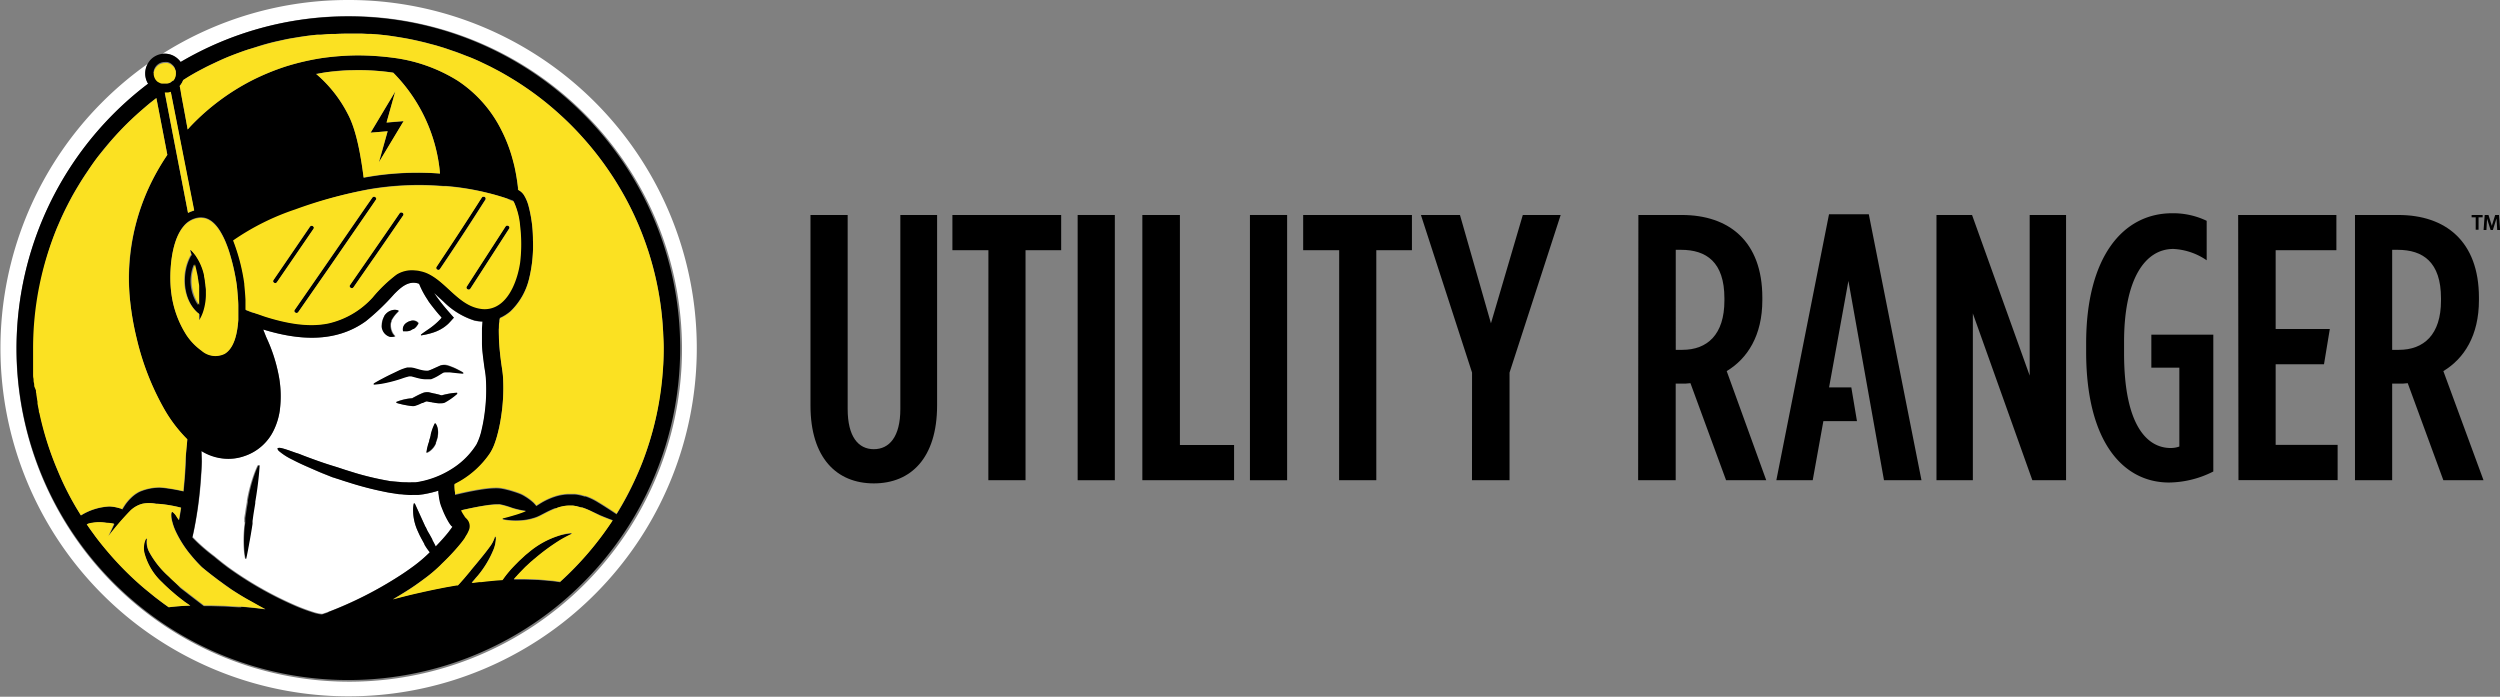 <?xml version="1.0" standalone="no"?>
<!DOCTYPE svg PUBLIC "-//W3C//DTD SVG 1.1//EN" "http://www.w3.org/Graphics/SVG/1.1/DTD/svg11.dtd">
<svg xmlns="http://www.w3.org/2000/svg" id="artwork" width="403.4" height="112.42" viewBox="0 0 403.4 112.42"><rect x="0" y="0" width="403.4" height="112.42" fill="#808080" stroke="none"/><path d="M130.78,65.44V34.69h6V66c0,4.47,1.72,6.48,4.22,6.48s4.28-2,4.28-6.48V34.69h5.93V65.44C151.2,73.88,147,78,141,78S130.78,73.88,130.78,65.44Z"/><path d="M159.49,40.37h-5.81V34.69h17.55v5.68h-5.75V77.49h-6Z"/><path d="M173.89,34.69h6v42.8h-6Z"/><path d="M184.33,34.69h6.06V71.8h8.74v5.69h-14.8Z"/><path d="M201.69,34.69h6v42.8h-6Z"/><path d="M216.09,40.37h-5.81V34.69h17.55v5.68h-5.75V77.49h-6Z"/><path d="M237.53,60.12l-8.25-25.43h6.3l5,17.48,5.14-17.48h6.11l-8.25,25.43V77.49h-6.06Z"/><path d="M264.37,34.69h7c7.59,0,13,4.22,13,13.33v.42c0,5.69-2.39,9.42-5.75,11.44L285,77.49h-6.48l-5.75-15.66c-.24,0-.55.07-.79.07h-1.59V77.49h-6.06Zm7.1,21.76c4,0,6.78-2.44,6.78-7.94v-.37c0-5.87-2.93-7.83-7-7.83h-.85V56.45Z"/><path d="M312.47,34.69h5.74l9.3,25.92V34.69h5.87v42.8h-5.44l-9.6-26.91V77.49h-5.87Z"/><path d="M336.62,56.76V55.41c0-13.94,5.93-21,13.88-21a12.53,12.53,0,0,1,5.57,1.22V42a10.36,10.36,0,0,0-5.38-1.83c-4.59,0-7.95,4.89-7.95,15V57c0,11.56,3.67,15.29,7.52,15.29a4,4,0,0,0,1.4-.24V59.33h-4.52V54h10V76.08A16.12,16.12,0,0,1,350,77.86C342.68,77.86,336.62,71.43,336.62,56.76Z"/><path d="M361.15,34.69H377v5.68H367.2V53.09h8.74L375,58.78H367.2v13h10v5.69h-16Z"/><path d="M380,34.69h7c7.58,0,13,4.22,13,13.33v.42c0,5.69-2.38,9.42-5.74,11.44l6.48,17.61h-6.48l-5.75-15.66c-.25,0-.55.07-.8.07H386V77.49h-6Zm7.09,21.76c4,0,6.79-2.44,6.79-7.94v-.37c0-5.87-2.93-7.83-7-7.83H386V56.45Z"/><path d="M292.5,77.49h-5.87l8.5-42.92h6.42l8.5,42.92H304l-5.74-32.16-3.12,17.18h3.59l.91,5.44h-5.42Z"/><path d="M398.82,35.07v-.38h1.78v.38h-.66v2h-.46v-2Zm4,.22-.57,1.82h-.37l-.57-1.82h0l-.1,1.82h-.46l.18-2.42h.61l.54,1.75h0l.54-1.75h.62l.17,2.42h-.46l-.11-1.82Z"/><path d="M70.81,7.47l.87.27Z" style="fill:none"/><path d="M73.65,8.41l.85.32Z" style="fill:none"/><path d="M72.25,7.93l.84.29Z" style="fill:none"/><path d="M76.38,9.5c.44.19.88.38,1.31.59C77.26,9.88,76.82,9.69,76.38,9.5Z" style="fill:none"/><path d="M75,8.94l.9.37Z" style="fill:none"/><path d="M64.45,6l1,.17Z" style="fill:none"/><path d="M69.3,7.05l1,.26Z" style="fill:none"/><path d="M63,5.79l.93.13Z" style="fill:none"/><path d="M65.93,6.27c1,.19,1.95.41,2.9.65C67.88,6.68,66.91,6.46,65.93,6.27Z" style="fill:none"/><path d="M104,73.7c-.43,1.17-.9,2.32-1.41,3.44C103.09,76,103.56,74.87,104,73.7Z" style="fill:none"/><path d="M28,10.72v0h0l0,0a.12.12,0,0,1,0-.05l.14.17Z" style="fill:none"/><path d="M28.25,11.09s0,0,0,0l-.09-.18h0a1.41,1.41,0,0,1,.13.24Z" style="fill:none"/><path d="M28.37,11.56v0h0a.49.49,0,0,0,0,.12A.22.22,0,0,0,28.37,11.56Z" style="fill:none"/><path d="M27.74,10.43c-.06,0-.07-.06,0,0l-.11-.08h0l.2.17Z" style="fill:none"/><path d="M86.09,81a8.9,8.9,0,0,0-1.35-1,5,5,0,0,0-1-.49s.4.21.91.54a11.92,11.92,0,0,1,1.6,1.2c.12.1.23.19.32.28C86.5,81.44,86.21,81.08,86.09,81Z" style="fill:none"/><path d="M27.51,10.26l-.2-.1,0,0h0L27,10.07a1.67,1.67,0,0,1,.58.25Z" style="fill:none"/><path d="M61.43,5.61l.92.1Z" style="fill:none"/><path d="M107.08,56.21c0,.88,0,1.75-.07,2.62C107.05,58,107.08,57.09,107.08,56.21Z" style="fill:none"/><path d="M53.36,5.43l.63,0Z" style="fill:none"/><path d="M31.5,11.74l.53-.29Z" style="fill:none"/><path d="M84.88,82.45l-.66-.16c-.74-.17-1.49-.31-1.49-.31s.46.15,1.2.31C84.16,82.35,84.68,82.4,84.88,82.45Z" style="fill:none"/><path d="M33.23,10.82l.61-.3Z" style="fill:none"/><path d="M35.07,9.94l.55-.25Z" style="fill:none"/><path d="M32.78,50.45h0s0-.14.11-.34l-.11.34Z" style="fill:none"/><path d="M39.39,8.2,40,8Z" style="fill:none"/><path d="M27.21,98c-.59-.41-1.16-.83-1.72-1.26C26.05,97.17,26.62,97.59,27.21,98Z" style="fill:none"/><path d="M25,96.36l-1.23-1Z" style="fill:none"/><path d="M17.29,88.94a51.78,51.78,0,0,0,4.39,4.62q.78.72,1.59,1.41A50.83,50.83,0,0,1,17.29,88.94Z" style="fill:none"/><path d="M26.82,13.61h0Z" style="fill:none"/><path d="M51.11,5.6l.56,0Z" style="fill:none"/><path d="M59.88,5.48l.94.07Z" style="fill:none"/><path d="M56.21,5.34c.52,0,1,0,1.55,0C57.24,5.35,56.73,5.34,56.21,5.34Z" style="fill:none"/><path d="M58.26,5.39l1,.05Z" style="fill:none"/><path d="M46.19,6.33l.62-.12Z" style="fill:none"/><path d="M44.08,6.8l.38-.09Z" style="fill:none"/><path d="M41.52,7.5,42,7.35Z" style="fill:none"/><path d="M48.58,5.92,49,5.86Z" style="fill:none"/><path d="M28,12.93h0l0,0Z" style="fill:none"/><path d="M26.59,10a1.34,1.34,0,0,1,.35,0l-.07,0h-.54l-.11,0-.13,0-.19.06c-.13,0,0,0,0,0l-.34.19-.09.07-.08.07-.21.22,0,.06-.09.13c0,.06-.06.12-.1.18l0,0s0,0,0,0-.07.21-.1.32,0,.06,0,.09l0,.14v.14A1.82,1.82,0,0,1,26.59,10Z" style="fill:none"/><path d="M25.09,12.84l0,.07,0,0a1.57,1.57,0,0,0,.28.29l.1.06A1.61,1.61,0,0,1,25.09,12.84Z" style="fill:none"/><path d="M25.23,15.87l-1.17.92-1.14,1C23.67,17.1,24.44,16.47,25.23,15.87Z" style="fill:none"/><path d="M24.78,12v.12l0,.13a2.46,2.46,0,0,0,.09.29.45.45,0,0,1,.05.1l0,.07,0,.05,0,.07a1.84,1.84,0,0,1-.31-1A.92.92,0,0,0,24.78,12Z" style="fill:none"/><path d="M26.28,13.6h0Z" style="fill:none"/><path d="M26.09,13.56h0a.66.66,0,0,1-.2-.06Z" style="fill:none"/><path d="M56.21,0a56,56,0,0,0-30,8.68,3.11,3.11,0,0,1,1.42.17A3.25,3.25,0,0,1,29.15,10a53.7,53.7,0,1,1-5.23,3.5l-.06-.07a3.19,3.19,0,0,1,0-3.15A56.18,56.18,0,1,0,56.21,0Z" style="fill:#fff"/><path d="M31.94,82c-.22,1.5-.48,3-.82,4.49a.24.24,0,0,1-.06.11c.26.28.54.56.83.84a30.34,30.34,0,0,0,2.73,2.3c.29.25.59.49.89.73l.45.36.8.61a58.08,58.08,0,0,0,11,6.26,30.16,30.16,0,0,0,2.9,1.07,6.06,6.06,0,0,0,1.27.27H52a2.46,2.46,0,0,0,.27-.08l.71-.24a62.07,62.07,0,0,0,11.31-5.69c.89-.56,1.75-1.16,2.59-1.78a23.24,23.24,0,0,0,2.35-2l.18-.18a10.22,10.22,0,0,1-.87-1.26h0l0-.08-.13-.22-.08-.15L68,86.9l-.3-.58-.3-.66-.06-.14a8.12,8.12,0,0,1-.68-3.06,4.85,4.85,0,0,1,.11-1.23.07.07,0,0,1,.07,0,.08.08,0,0,1,.09,0c0,.07.73,1.56,1.71,3.75l.06.12s0,.06.28.61l.28.55.33.6.12.22,0,.07h0c.2.37.39.72.55,1.06.37-.38.73-.77,1.09-1.17s.68-.78,1-1.18l.44-.59L73,85l-.09-.12a5.71,5.71,0,0,1-.38-.52,13.87,13.87,0,0,1-1-2l-.22-.55a6.53,6.53,0,0,1-.22-.67,10.16,10.16,0,0,1-.25-1.27c0-.24,0-.47-.06-.7a18.8,18.8,0,0,1-2.44.58l-.78.1-.81,0a7.36,7.36,0,0,1-.81,0l-.78-.06c-.26,0-.52,0-.78-.06l-.75-.12c-.51-.07-1-.15-1.5-.26a53.22,53.22,0,0,1-5.81-1.51l-.8-.25-.63-.21L53.58,77l-.64-.26c-.4-.16-1-.37-1.6-.65s-1.37-.58-2.08-.91-1.44-.68-2.08-1a9.81,9.81,0,0,1-2.11-1.34.8.8,0,0,1-.29-.41c0-.09.07-.16.12-.12.28-.15,1.45.28,2.85.78a7.48,7.48,0,0,1,.93.33c.61.24,1.45.55,2.31.86s1.73.6,2.4.81l1.1.34,1.21.4.61.19,1.13.34A47.65,47.65,0,0,0,63,77.64l1.38.16c.46.06.91,0,1.36.07a3.73,3.73,0,0,0,.67,0l.64,0a5.28,5.28,0,0,0,.66-.1l.67-.14a15,15,0,0,0,4.9-2.15,12.46,12.46,0,0,0,3.64-3.74,9.79,9.79,0,0,0,.82-2.34,25.76,25.76,0,0,0,.49-2.7,28.24,28.24,0,0,0,.2-5.5c0-.45-.08-.86-.15-1.32s-.15-1-.21-1.48c-.13-1-.22-2-.27-3,0-.77-.06-1.55,0-2.34,0-.38,0-.75.08-1.14a6.73,6.73,0,0,1-1.32-.17,12.25,12.25,0,0,1-5-3.08c-.48-.42-1-.89-1.47-1.33l.07.11a.91.91,0,0,0,.12.17s0,.08.57.8c.18.24.36.48.55.71,0,0,.44.54.63.76l.24.27.08.09h0l.79.9.1.12s0,0,0,.06l-.06,0-.2.23-.41.45-.2.21-.14.13-.24.2a5.1,5.1,0,0,1-.49.36,6.71,6.71,0,0,1-1.8.82,11.66,11.66,0,0,1-1.67.38.08.08,0,0,1-.09,0,.11.11,0,0,1,0-.1s.54-.39,1.39-1a12.4,12.4,0,0,0,1.38-1.07l.36-.36c.06-.06.11-.13.17-.2l.08-.08h0l0,0h0l-.06-.06h0l-.08-.1-.25-.28-.16-.18-.34-.41L70.21,50l-.59-.75c-.55-.77-.58-.82-.6-.86l-.12-.18a13.88,13.88,0,0,1-1.27-2.42,1.76,1.76,0,0,0-.3-.1c-1.54-.38-2.73.73-3.72,1.75a37.48,37.48,0,0,1-4.55,4.36c-5,3.61-11,3.07-16.58,1.36a3.61,3.61,0,0,0,.17.46l.23.58.12.29.15.32a25.72,25.72,0,0,1,1.76,5.45,17.69,17.69,0,0,1,.23,6,10.79,10.79,0,0,1-.9,3,8.07,8.07,0,0,1-4.81,4.32,7.79,7.79,0,0,1-3.36.4,8.2,8.2,0,0,1-3.18-1.06,3.87,3.87,0,0,1-.34-.21c0,1,.05,1.7.05,1.7,0,.72-.05,1.44-.11,2.16Q32.33,79.31,31.94,82ZM70.65,70.41l0,.07a2,2,0,0,1-.08.35,2.81,2.81,0,0,1-.1.31,2.41,2.41,0,0,1-.12.34l0,.12,0,0h0a3,3,0,0,1-.92,1.19,2.08,2.08,0,0,1-.54.31l-.06,0h0l0,0a8.15,8.15,0,0,1,.46-1.86h0v0l0-.11,0-.06c0-.1.08-.22.08-.22s.05-.18.08-.27a1.82,1.82,0,0,0,.07-.29l0-.06a8,8,0,0,1,.66-1.84l.06,0h0a.08.08,0,0,1,.07,0,2,2,0,0,1,.28.57A3,3,0,0,1,70.65,70.41Zm3-6.87a11.27,11.27,0,0,1-2,1.4,1.68,1.68,0,0,1-.58.1,3.23,3.23,0,0,1-.44,0,6.1,6.1,0,0,1-.84-.13h-.08l-.24-.06-.15,0-.48-.11-.09,0-.08,0a4.34,4.34,0,0,0-.55.25l-.12,0c-.23.11-.46.22-.69.31l-.37.13a2.07,2.07,0,0,1-.26.06,1.51,1.51,0,0,1-.3,0A14.07,14.07,0,0,1,63.92,65s0,0,0-.07,0-.07,0-.08a8,8,0,0,1,2.54-.59s0,0,0,0l0,0,.27-.15.65-.34.12-.06s0,0,.64-.29a2,2,0,0,1,.5-.13,1.91,1.91,0,0,1,.5,0l.65.15.23.06h.08l.73.18c.22.06.44.09.42.1a13.72,13.72,0,0,1,1.63-.34c.41-.05.65-.06.68-.06a.07.07,0,0,1,.06.06A.07.07,0,0,1,73.68,63.54ZM65.08,53a1.21,1.21,0,0,1,.47-.87l0,0s0,0,.18-.13l.18-.1.2-.1.08,0,0,0h0a1.2,1.2,0,0,1,1,0,1.22,1.22,0,0,1,.36.28s0,0,0,.08a.16.16,0,0,1,0,.07l-.24.35a1.85,1.85,0,0,1-.52.48h0l0,0,0,0-.1,0-.11.07-.12.08h0a1.58,1.58,0,0,1-.69.21l-.42,0-.07,0s-.06-.05-.06-.06A.93.93,0,0,1,65.08,53Zm-3.49-.83a3.13,3.13,0,0,1,.1-.44l.05-.19.12-.27a1.16,1.16,0,0,1,.08-.16L62,51h0a2.1,2.1,0,0,1,1.62-1,1.66,1.66,0,0,1,.73.1s0,0,0,.08a.17.17,0,0,1,0,.08,5.4,5.4,0,0,0-1.14,1.48h0l0,0,0,.09,0,.05a1.24,1.24,0,0,0-.07.19,1.55,1.55,0,0,0-.05.23c0,.22,0,.23,0,.24v.05a2.83,2.83,0,0,0,.31,1.09,2.12,2.12,0,0,0,.37.5.14.14,0,0,1,0,.09.11.11,0,0,1,0,.07l-.22,0a1.35,1.35,0,0,1-.57,0,1.87,1.87,0,0,1-.77-.49,1.94,1.94,0,0,1-.5-1.13v-.1A2.28,2.28,0,0,1,61.59,52.12Zm-1.33,9.8s.56-.35,1.46-.82c.45-.24,1-.52,1.64-.82l1-.48a8.14,8.14,0,0,1,1.31-.46l.27,0h.25a2.77,2.77,0,0,1,.41.05c.18,0,.33.08.56.14s.56.17.81.22a3.56,3.56,0,0,0,.79.06h.11l.09,0,.08,0h0a8.69,8.69,0,0,0,.93-.38l.91-.41A1.77,1.77,0,0,1,72,58.86a3.93,3.93,0,0,1,.73.23,8.61,8.61,0,0,1,1.06.47c.56.28.87.47.9.49a.08.08,0,0,1,0,.09.1.1,0,0,1-.08.06s-.4,0-1-.09L72.54,60c-.22,0-.44,0-.65,0s-.44,0-.43.07l-.85.52a7.57,7.57,0,0,1-1.1.52h0l-.15,0-.2,0-.31,0h-.27a4.85,4.85,0,0,1-.88-.11c-.33-.07-.63-.16-.91-.23a4,4,0,0,0-.46-.12l-.15,0h-.09l-.13,0a10.78,10.78,0,0,0-1.09.33c-.37.13-.74.24-1.08.34-.69.2-1.3.34-1.81.44a12.19,12.19,0,0,1-1.67.22.1.1,0,0,1-.08,0A.11.11,0,0,1,60.26,61.92ZM39.41,84.3l0-.12c0-.08,0-.2,0-.36s0-.14,0-.23c.05-.32.11-.74.12-.74l.13-.89c.15-.88.16-.93.17-1s0,0,0-.2a25,25,0,0,1,1.09-4.12,15.15,15.15,0,0,1,.64-1.55.07.07,0,0,1,.08,0h0a.08.08,0,0,1,0,.07s0,.65-.13,1.66-.27,2.45-.57,4.18c0,.16,0,.18,0,.2s0,.09-.16,1L40.8,83l-.14,1c0,.16,0,.27,0,.35l0,.12h0c-.25,1.69-.5,3.07-.69,4s-.3,1.55-.32,1.59a.07.07,0,0,1-.07.06s0,0-.06-.06a12.67,12.67,0,0,1-.2-1.63,21.86,21.86,0,0,1,.17-4.16Z" style="fill:#fff"/><path d="M60.31,62.07A12.19,12.19,0,0,0,62,61.85c.51-.1,1.12-.24,1.81-.44.34-.1.71-.21,1.08-.34A10.78,10.78,0,0,1,66,60.74l.13,0h.09l.15,0a4,4,0,0,1,.46.12c.28.07.58.16.91.23a4.85,4.85,0,0,0,.88.11h.27l.31,0,.2,0,.15,0h0a7.57,7.57,0,0,0,1.1-.52l.85-.52s.22-.08.43-.07.43,0,.65,0l1.11.12c.62.07,1,.09,1,.09a.1.1,0,0,0,.08-.06.08.08,0,0,0,0-.09s-.34-.21-.9-.49a8.61,8.61,0,0,0-1.06-.47,3.93,3.93,0,0,0-.73-.23,1.77,1.77,0,0,0-1.12.06l-.91.41a8.69,8.69,0,0,1-.93.38h0l-.08,0-.09,0h-.11A3.56,3.56,0,0,1,68,59.7c-.25-.05-.52-.14-.81-.22s-.38-.11-.56-.14a2.77,2.77,0,0,0-.41-.05H66l-.27,0a8.14,8.14,0,0,0-1.31.46l-1,.48c-.64.3-1.19.58-1.64.82-.9.47-1.42.79-1.46.82a.11.11,0,0,0,0,.1A.1.1,0,0,0,60.31,62.07Z"/><path d="M73.62,63.39s-.27,0-.68.06a13.72,13.72,0,0,0-1.63.34s-.2,0-.42-.1l-.73-.18h-.08l-.23-.06-.65-.15a1.91,1.91,0,0,0-.5,0,2,2,0,0,0-.5.13c-.61.26-.6.28-.64.29l-.12.06-.65.34-.27.15,0,0s0,0,0,0a8,8,0,0,0-2.54.59s0,0,0,.08,0,.07,0,.07a14.07,14.07,0,0,0,2.52.52,1.51,1.51,0,0,0,.3,0,2.07,2.07,0,0,0,.26-.06l.37-.13c.23-.09.46-.2.69-.31l.12,0a4.34,4.34,0,0,1,.55-.25l.08,0,.09,0,.48.11.15,0,.24.06h.08a6.1,6.1,0,0,0,.84.13,3.23,3.23,0,0,0,.44,0,1.68,1.68,0,0,0,.58-.1,11.27,11.27,0,0,0,2-1.4.07.07,0,0,0,0-.09A.07.07,0,0,0,73.62,63.39Z"/><path d="M65.2,53.46l.07,0,.42,0a1.58,1.58,0,0,0,.69-.21h0l.12-.08.11-.07.1,0,0,0,0,0h0a1.85,1.85,0,0,0,.52-.48l.24-.35a.16.16,0,0,0,0-.07s0-.07,0-.08a1.22,1.22,0,0,0-.36-.28,1.2,1.2,0,0,0-1,0h0l0,0-.08,0-.2.1-.18.1c-.17.11-.17.12-.18.13l0,0a1.21,1.21,0,0,0-.47.87.93.93,0,0,0,.06.45S65.16,53.43,65.2,53.46Z"/><path d="M61.58,52.62v.1a1.94,1.94,0,0,0,.5,1.13,1.87,1.87,0,0,0,.77.49,1.35,1.35,0,0,0,.57,0l.22,0a.11.11,0,0,0,0-.07.14.14,0,0,0,0-.09,2.12,2.12,0,0,1-.37-.5A2.83,2.83,0,0,1,63,52.59v-.05s0,0,0-.24a1.55,1.55,0,0,1,.05-.23,1.24,1.24,0,0,1,.07-.19l0-.05,0-.09,0,0h0a5.4,5.4,0,0,1,1.14-1.48.17.17,0,0,0,0-.08s0-.07,0-.08a1.66,1.66,0,0,0-.73-.1A2.1,2.1,0,0,0,62,51h0l0,.05a1.16,1.16,0,0,0-.08.16l-.12.27-.05.19a3.13,3.13,0,0,0-.1.44A2.28,2.28,0,0,0,61.58,52.62Z"/><path d="M41.78,75.08h0a.07.07,0,0,0-.08,0,15.15,15.15,0,0,0-.64,1.55A25,25,0,0,0,40,80.79c0,.16,0,.17,0,.2s0,.09-.17,1l-.13.89s-.07.42-.12.74c0,.09,0,.17,0,.23s0,.28,0,.36l0,.12h0a21.86,21.86,0,0,0-.17,4.16,12.67,12.67,0,0,0,.2,1.63s0,.06.06.06a.07.07,0,0,0,.07-.06s.14-.61.32-1.59.44-2.35.69-4h0l0-.12c0-.08,0-.19,0-.35l.14-1,.14-.88c.15-.87.15-.92.16-1s0,0,0-.2c.3-1.73.47-3.16.57-4.18s.13-1.61.13-1.66A.08.08,0,0,0,41.78,75.08Z"/><path d="M44.71,45.53l5.9-8.61c.24-.36-.34-.7-.58-.34l-5.9,8.61C43.88,45.55,44.47,45.89,44.71,45.53Z"/><path d="M48.14,50.35,53.24,43l6.83-9.89.6-.88a.27.27,0,0,0-.06-.39.34.34,0,0,0-.52.05v0l-.92,1.32-6.9,10L47.56,50C47.31,50.37,47.9,50.71,48.14,50.35Z"/><path d="M56.48,46c-.24.36.34.7.58.34,1.06-1.55,2.14-3.09,3.21-4.63q2.4-3.47,4.79-6.95c.24-.36-.34-.7-.58-.34-1.69,2.48-3.4,4.94-5.11,7.41Z"/><path d="M71,43.4l1.22-1.84q2.93-4.38,5.75-8.82l.33-.51a.32.32,0,0,0-.22-.49h-.06a.3.3,0,0,0-.3.15c-.17.26-.35.53-.51.79q-2.8,4.41-5.7,8.74c-.37.55-.72,1.1-1.09,1.64C70.21,43.42,70.79,43.76,71,43.4Z"/><path d="M75.32,46.24c-.23.36.35.7.58.34l1.54-2.38,4.71-7.31c.23-.37-.35-.7-.58-.34l-4.64,7.19Z"/><path d="M70.28,68.31a.08.08,0,0,0-.07,0h0l-.06,0a8,8,0,0,0-.66,1.84l0,.06a1.82,1.82,0,0,1-.07.29c0,.09-.05.18-.08.27s0,.12-.08.22l0,.06,0,.11v0h0a8.15,8.15,0,0,0-.46,1.86l0,0h0l.06,0a2.08,2.08,0,0,0,.54-.31,3,3,0,0,0,.92-1.19h0l0,0,0-.12a2.41,2.41,0,0,0,.12-.34,2.81,2.81,0,0,0,.1-.31,2,2,0,0,0,.08-.35l0-.07a3,3,0,0,0-.09-1.53A2,2,0,0,0,70.28,68.31Z"/><polygon points="61.15 26.21 65.13 19.56 62.38 19.79 63.78 14.76 59.81 21.41 62.56 21.18 61.15 26.21"/><path d="M33.25,46.85c0-.23-.07-.77-.07-.77,0-.24,0-.48-.09-.71A6.14,6.14,0,0,0,33,44.6a.69.69,0,0,0,0-.15,8.8,8.8,0,0,0-1.26-3,.71.71,0,0,0-.11-.17,7.21,7.21,0,0,0-.77-.9.07.07,0,0,0-.11.07s.08.29.21.73a.42.42,0,0,0-.17.18c-1.53,2.78-1.29,7.08,1.25,9.23a.59.59,0,0,0,.17.1c0,.55,0,.88,0,.92a.06.06,0,0,0,0,.06.06.06,0,0,0,.07,0,6,6,0,0,0,.55-1.16h0l.11-.34a9.15,9.15,0,0,0,.38-2.89h0v-.1C33.26,47.07,33.26,47,33.25,46.85Zm-2-4.21c.15.59.31,1.28.47,2.06l0,.14s0,.07.12.71c0,.22.07.44.09.65,0,0,0,.32,0,.56a1,1,0,0,1,0,.16l0,.27v.09h0c0,.71,0,1.36,0,1.92A6.89,6.89,0,0,1,31.29,42.64Z"/><path d="M56.21,2.65A53.21,53.21,0,0,0,29.15,10a3.25,3.25,0,0,0-1.5-1.15,3.15,3.15,0,0,0-3.48.93,3.32,3.32,0,0,0-.33.5,3.19,3.19,0,0,0,0,3.15l.06.07A53.54,53.54,0,1,0,56.21,2.65Zm3,27.93A47.78,47.78,0,0,1,71.49,30l.49,0a41.44,41.44,0,0,1,6.64,1.1c1,.25,2.06.55,3.07.88l.27.09.38.13.15.05.22.08.05,0s0,0,0,0l0,0,.07.1a11.47,11.47,0,0,1,1,3.86,24.94,24.94,0,0,1,0,5.92c-.33,2.52-1.51,6-4,7.14a4.06,4.06,0,0,1-2.36.33c-3.6-.51-5.53-4.38-8.71-5.76a5.55,5.55,0,0,0-1-.31,4.26,4.26,0,0,0-.86-.13,4.71,4.71,0,0,0-2.88.74,22.9,22.9,0,0,0-3.86,3.7,13.74,13.74,0,0,1-7.16,4.2c-3.3.68-6.88-.05-10.09-1.05-.38-.12-.75-.26-1.13-.39L40.6,50.4l-.88-.34c0-.56,0-1.1,0-1.61,0-.93-.12-1.76-.19-2.4v0l0-.12s0,0,0-.05a31.08,31.08,0,0,0-1.81-7,39.59,39.59,0,0,1,10-5A70.92,70.92,0,0,1,59.25,30.58ZM51,11.91l.16,0c.91-.19,1.83-.28,2.74-.41s1.83-.17,2.75-.17a37.65,37.65,0,0,1,5.43.21c.46.05.91.11,1.37.18A26.36,26.36,0,0,1,71,28a49.06,49.06,0,0,0-9.31.23c-1,.12-2,.28-3,.46-.4-3.13-1.1-7.54-2.55-10.24A21.12,21.12,0,0,0,51,11.91ZM38.21,46q.06.55.12,1.26c.05.62.1,1.31.12,2,0,.24,0,.47,0,.71,0,.54,0,1.08,0,1.62-.14,2.31-.69,4.53-2.18,5.44a3.38,3.38,0,0,1-3.74-.49,9.76,9.76,0,0,1-2.42-2.49,16.32,16.32,0,0,1-2.46-6.78c-.34-2.53-.24-8.19,2-10.82a3.78,3.78,0,0,1,2.48-1.37,2.26,2.26,0,0,1,.52,0c1.29.1,2.32,1.15,3.12,2.61a12.4,12.4,0,0,1,.75,1.6,17.68,17.68,0,0,1,.6,1.73A34,34,0,0,1,38.21,46ZM30.34,34.38,26.59,15a3.18,3.18,0,0,0,.61,0c.12,0,.24-.07.36-.1L31.31,34A4.91,4.91,0,0,0,30.34,34.38ZM24.77,11.82A1.82,1.82,0,0,1,26.59,10a1.34,1.34,0,0,1,.35,0l.07,0a1.67,1.67,0,0,1,.58.25h0l.2.17.12.11.14.17.06.1a1.41,1.41,0,0,1,.13.24v0c0,.13.07.26.11.39a.49.49,0,0,0,0,.12c0,.06,0,.12,0,.18A1.82,1.82,0,0,1,28,12.91h0l0,0h0l-.11.12-.09.09h0l-.05.05,0,0-.1.06-.14.1h0l-.11.06-.06,0-.05,0h0l-.18.05-.12,0h-.32l-.19,0h-.12l-.16,0h0a.66.66,0,0,1-.2-.06h0l0,0a1.51,1.51,0,0,1-.28-.15.1.1,0,0,1-.05,0,1.61,1.61,0,0,1-.45-.45v0a1.84,1.84,0,0,1-.31-1ZM12.34,82c-.18-.3-.35-.6-.52-.9-.52-.92-1-1.85-1.46-2.8q-.54-1.11-1-2.25a50.24,50.24,0,0,1-2.92-9.37h0c-.11-.5-.21-1-.3-1.52h0s0-.05,0-.08a1.55,1.55,0,0,0,0-.21c-.07-.42-.14-.85-.2-1.28h0c0-.18,0-.36-.07-.54l-.09-.67c0-.21,0-.41-.07-.62s0-.45-.07-.68,0-.42-.05-.63,0-.45,0-.68,0-.42,0-.64,0-.45,0-.68,0-.39,0-.59c0-.53,0-1.07,0-1.61A50.84,50.84,0,0,1,9.2,36.74l.36-.83c.18-.41.36-.82.55-1.23s.52-1.09.8-1.63c.18-.36.38-.73.57-1.09q.58-1.08,1.23-2.13c.42-.7.86-1.38,1.32-2.06.69-1,1.41-2,2.16-3s1.55-1.89,2.37-2.79,1.67-1.78,2.55-2.62c.59-.56,1.2-1.11,1.81-1.64l1.14-1,1.17-.92c.44,2.24,1.11,5.74,1.77,9.16a37.66,37.66,0,0,0-3,5.36,35.31,35.31,0,0,0-3.08,12A34.76,34.76,0,0,0,21,48.61a45.86,45.86,0,0,0,1.06,6.07,42.78,42.78,0,0,0,4.46,11.39,22.87,22.87,0,0,0,3.7,4.84q0,.36-.06.69C30,73,30,74,30,74c0,.81-.06,1.62-.12,2.43s-.15,1.92-.25,2.88c-.83-.19-1.65-.35-2.52-.47-.45-.07-.92-.11-1.4-.14a8.5,8.5,0,0,0-3.16.67,5.43,5.43,0,0,0-1.39,1,7.42,7.42,0,0,0-1,1.19c-.14.22-.28.44-.41.66L19.46,82,19.27,82a6.51,6.51,0,0,0-1.59-.26,9.57,9.57,0,0,0-4.61,1.44C12.82,82.77,12.58,82.37,12.34,82Zm26.58,16-.45,0-2.23-.13-2.05-.06h-1.3l-2.33-1.79h0l-.12-.09-.35-.28c-.29-.22-1-.77-1-.77L28.27,94c-.82-.75-.86-.81-.89-.84L27.2,93A14.69,14.69,0,0,1,24,88.94a3.42,3.42,0,0,1-.32-2,.09.09,0,0,0-.06-.09s-.07,0-.09,0a2.33,2.33,0,0,0-.24.58,3.61,3.61,0,0,0-.05,1.65A9.91,9.91,0,0,0,26.19,94a1.26,1.26,0,0,0,.19.19s.08.1.94.89l.89.77.26.22.5.4.24.19.37.28.12.1h0c.34.25.67.47,1,.69-1.24,0-2.4.13-3.48.26-.59-.41-1.16-.83-1.72-1.26l-.5-.38-1.23-1-.49-.4q-.81-.69-1.59-1.41a51.78,51.78,0,0,1-4.39-4.62A49.47,49.47,0,0,1,14,84.6l.32-.08a4.29,4.29,0,0,1,.6-.13,6.71,6.71,0,0,1,2.32,0,5.3,5.3,0,0,1,1.23.16l-.93,2A46.13,46.13,0,0,1,21,82.46a4.42,4.42,0,0,1,2-1.17,5.33,5.33,0,0,1,2.21,0,11.12,11.12,0,0,1,1.5.13,20.94,20.94,0,0,1,2.53.5c-.1.67-.21,1.35-.34,2l-.32-.47a2.66,2.66,0,0,0-.67-.81c-.16-.09-.27.06-.25.54a4,4,0,0,0,.16,1,8.88,8.88,0,0,0,.53,1.5,17.83,17.83,0,0,0,2.57,4,23.1,23.1,0,0,0,1.69,1.84q.95.82,2,1.59l.6.46.69.5c.46.33.93.64,1.4,1,.94.62,1.9,1.22,2.87,1.79s1.76,1,2.66,1.47C41.59,98.17,40.31,98,38.92,97.92Zm14,.83-.71.24a2.46,2.46,0,0,1-.27.08h-.07a6.06,6.06,0,0,1-1.27-.27,30.16,30.16,0,0,1-2.9-1.07,58.08,58.08,0,0,1-11-6.26l-.8-.61-.45-.36c-.3-.24-.6-.48-.89-.73a30.34,30.34,0,0,1-2.73-2.3c-.29-.28-.57-.56-.83-.84a.24.24,0,0,0,.06-.11c.34-1.5.6-3,.82-4.49q.39-2.73.55-5.47c.06-.72.09-1.44.11-2.16,0,0,0-.72-.05-1.7a3.87,3.87,0,0,0,.34.21A8.2,8.2,0,0,0,36.07,74a7.79,7.79,0,0,0,3.36-.4,8.07,8.07,0,0,0,4.81-4.32,10.79,10.79,0,0,0,.9-3,17.69,17.69,0,0,0-.23-6,25.72,25.72,0,0,0-1.76-5.45L43,54.5l-.12-.29-.23-.58a3.61,3.61,0,0,1-.17-.46c5.57,1.71,11.61,2.25,16.58-1.36a37.48,37.48,0,0,0,4.55-4.36c1-1,2.18-2.13,3.72-1.75a1.76,1.76,0,0,1,.3.1,13.88,13.88,0,0,0,1.27,2.42l.12.18s0,.09.6.86l.59.75.17.21.34.41.16.18.25.28.08.1h0l.06.06h0l0,0h0l-.08.08c-.06.07-.11.14-.17.2l-.36.36A12.4,12.4,0,0,1,69.32,53c-.85.57-1.35.93-1.39,1a.11.11,0,0,0,0,.1.08.08,0,0,0,.09,0,11.66,11.66,0,0,0,1.67-.38,6.71,6.71,0,0,0,1.8-.82,5.1,5.1,0,0,0,.49-.36l.24-.2.14-.13.2-.21.41-.45.2-.23.06,0s0,0,0-.06l-.1-.12-.79-.9h0l-.08-.09L72,49.84c-.19-.22-.63-.75-.63-.76-.19-.23-.37-.47-.55-.71-.53-.72-.55-.77-.57-.8a.91.91,0,0,1-.12-.17l-.07-.11c.51.44,1,.91,1.47,1.33a12.25,12.25,0,0,0,5,3.08,6.73,6.73,0,0,0,1.32.17c0,.39-.06.76-.08,1.14,0,.79,0,1.57,0,2.34,0,1,.14,2,.27,3,.06.5.13,1,.21,1.48s.12.87.15,1.32a28.24,28.24,0,0,1-.2,5.5,25.76,25.76,0,0,1-.49,2.7,9.79,9.79,0,0,1-.82,2.34,12.46,12.46,0,0,1-3.64,3.74,15,15,0,0,1-4.9,2.15l-.67.14a5.28,5.28,0,0,1-.66.1l-.64,0a3.73,3.73,0,0,1-.67,0c-.45,0-.9,0-1.36-.07L63,77.64a47.65,47.65,0,0,1-5.54-1.28L56.31,76l-.61-.19-1.21-.4-1.1-.34c-.67-.21-1.54-.5-2.4-.81s-1.7-.62-2.31-.86a7.48,7.48,0,0,0-.93-.33c-1.4-.5-2.57-.93-2.85-.78,0,0-.13,0-.12.12a.8.8,0,0,0,.29.41,9.81,9.81,0,0,0,2.11,1.34c.64.34,1.36.69,2.08,1s1.44.64,2.08.91,1.2.49,1.6.65l.64.26,1.25.41.63.21.8.25a53.22,53.22,0,0,0,5.81,1.51c.49.11,1,.19,1.5.26l.75.12c.26,0,.52,0,.78.06l.78.06a7.36,7.36,0,0,0,.81,0l.81,0,.78-.1a18.8,18.8,0,0,0,2.44-.58c0,.23,0,.46.06.7A10.16,10.16,0,0,0,71,81.13a6.53,6.53,0,0,0,.22.67l.22.55a13.87,13.87,0,0,0,1,2,5.71,5.71,0,0,0,.38.52L73,85l-.15.23-.44.59c-.31.4-.65.79-1,1.18s-.72.79-1.09,1.17c-.16-.34-.35-.69-.55-1.06h0l0-.07-.12-.22-.33-.6L69,85.69c-.26-.55-.27-.59-.28-.61L68.64,85c-1-2.19-1.66-3.68-1.71-3.75a.08.08,0,0,0-.09,0,.07.07,0,0,0-.07,0,4.85,4.85,0,0,0-.11,1.23,8.12,8.12,0,0,0,.68,3.06l.06.14.3.66.3.58.26.49.08.15.13.22,0,.08h0a10.22,10.22,0,0,0,.87,1.26l-.18.18a23.24,23.24,0,0,1-2.35,2c-.84.62-1.7,1.22-2.59,1.78A62.07,62.07,0,0,1,53,98.75Zm37.45-4.88-1.18-.16-2.29-.2c-.83,0-1.74-.06-2.71-.07l-1.29,0,.26-.3a1.62,1.62,0,0,1,.17-.18s.06-.1.82-.88c.26-.26.51-.54.78-.78l.68-.63.22-.18.33-.29.12-.09h0a33.49,33.49,0,0,1,4.1-3c1.06-.62,1.73-.9,1.78-.94a.11.11,0,0,0,.06-.1.09.09,0,0,0-.09-.06,9.06,9.06,0,0,0-2.07.39A14.15,14.15,0,0,0,85.41,89h0l-.12.1-.36.29c-.15.12-.37.34-.57.52l-.37.34c-.29.26-.55.55-.83.82-.8.83-.82.9-.86.93l-.17.2a16.52,16.52,0,0,0-1,1.31c-1.08.07-2.21.17-3.4.32h0l-.33,0-1,.13-.25,0,.45-.52.17-.21L77,93l.09-.11h0a16.21,16.21,0,0,0,2.56-4.27A5.2,5.2,0,0,0,80,87.22a1.52,1.52,0,0,0,0-.56.07.07,0,0,0-.07-.07.08.08,0,0,0-.08.07A4.88,4.88,0,0,1,79,88.27c-.65.93-1.69,2.19-3,3.73h0l-.09.11-.27.32-.73.87-.69.78-.32.34-.23,0c-.82.15-1.64.28-2.46.45-2.42.48-2.56.53-2.67.55l-.54.13c-1.65.36-3.18.75-4.59,1.13.7-.41,1.41-.83,2.1-1.27.48-.3.95-.61,1.42-.93s.93-.65,1.39-1A24.8,24.8,0,0,0,71,91.3c.11-.1.21-.21.31-.31l.09-.09c.68-.66,1.34-1.34,2-2.06.38-.42.75-.86,1.12-1.32.18-.23.36-.47.53-.72l.14-.19c0-.07.08-.12.16-.26a4.14,4.14,0,0,0,.38-.72,1.68,1.68,0,0,0-.13-1.76,2.92,2.92,0,0,0-.34-.37l-.16-.18,0-.06,0,0a3.46,3.46,0,0,1-.22-.31c-.12-.19-.24-.41-.36-.64l.46-.11c1-.21,2.2-.48,3.43-.66A14.29,14.29,0,0,1,80,81.35h.34a1.7,1.7,0,0,1,.28,0,6.58,6.58,0,0,1,.67.15c.43.11.79.22,1,.3l.4.14s.46.15,1.2.31c.23.06.75.11.95.16-.5.2-1,.37-1.41.51-1.37.42-2.23.61-2.3.64a.11.11,0,0,0-.08.1.14.14,0,0,0,.09.11,10.73,10.73,0,0,0,2.47.19,9.16,9.16,0,0,0,2.79-.49,6.41,6.41,0,0,0,.82-.36l.75-.39a16.75,16.75,0,0,1,1.54-.71L89.8,82l.21-.08a7.08,7.08,0,0,1,1-.25,5.72,5.72,0,0,1,1.09-.08l.32,0c.18,0,.41.05.61.09l.29.06.44.12.14,0h0a11.19,11.19,0,0,1,1.5.61l1.47.67c.73.31,1.39.57,2,.78A51.32,51.32,0,0,1,90.41,93.87Zm16.4-32.46c-.08.86-.19,1.7-.32,2.55A50.44,50.44,0,0,1,104,73.7c-.43,1.17-.9,2.32-1.41,3.44A50.55,50.55,0,0,1,99.48,83c-.53-.36-1.15-.76-1.85-1.21-.42-.27-.88-.55-1.36-.84a9.66,9.66,0,0,0-1.77-.82h0l-.18,0a5.69,5.69,0,0,0-.56-.16,6,6,0,0,0-1-.17c-.34,0-.63,0-.63,0a7.37,7.37,0,0,0-1.49.1,8,8,0,0,0-1.27.33l-.26.09-.3.12a10.88,10.88,0,0,0-1.74.9l-.38.24-.14.1c-.09-.09-.38-.45-.5-.55a8.6,8.6,0,0,0-1.35-1,5,5,0,0,0-1-.49l-.45-.16c-.29-.09-.7-.23-1.22-.37-.27-.06-.54-.14-.87-.2a5.7,5.7,0,0,0-1.13-.11,16.08,16.08,0,0,0-2.12.18c-1.37.2-2.69.48-3.69.71l-.8.18c0-.07,0-.14,0-.22,0-.45-.08-.94-.1-1.43l.85-.46a14.86,14.86,0,0,0,4.71-4.3,6,6,0,0,0,.47-.77,8,8,0,0,0,.36-.79,15.15,15.15,0,0,0,.5-1.53,24.87,24.87,0,0,0,.63-3A30.06,30.06,0,0,0,81.18,61c0-.52-.09-1.07-.17-1.59s-.14-1-.2-1.42c-.12-.94-.21-1.89-.27-2.83,0-.71-.06-1.42-.05-2.11,0-.34,0-.68.06-1s0-.32.06-.47a1.45,1.45,0,0,1,.06-.3,7,7,0,0,0,1.71-1.09,10.73,10.73,0,0,0,3-5.28A22.38,22.38,0,0,0,86,38.79a21.66,21.66,0,0,0-.74-5.61,6.47,6.47,0,0,0-.75-1.75,2.38,2.38,0,0,0-.94-.83v-.27A34.47,34.47,0,0,0,83,26.69c-.08-.32-.17-.66-.26-1A24.29,24.29,0,0,0,80.91,21,20.46,20.46,0,0,0,73.82,13,25.87,25.87,0,0,0,63.33,9.3a44.5,44.5,0,0,0-5.67-.37,43.38,43.38,0,0,0-5.78.44,40.23,40.23,0,0,0-5.75,1.34A38.33,38.33,0,0,0,40.6,13a37,37,0,0,0-9.72,7.23c-.2.21-.39.43-.59.65-.47-2.52-.91-4.82-1-5.43s-.16-1.07-.29-1.59a3.14,3.14,0,0,0,.56-.95l.3-.19c.55-.34,1.11-.66,1.67-1l.53-.29,1.2-.63.61-.3,1.23-.58.55-.25c1.23-.55,2.49-1,3.77-1.49L40,8l1.56-.5L42,7.35c.67-.2,1.35-.38,2-.55l.38-.09,1.73-.38.62-.12,1.77-.29L49,5.86c.71-.11,1.42-.19,2.14-.26l.56,0c.56,0,1.13-.09,1.69-.12l.63,0q1.11-.06,2.22-.06c.52,0,1,0,1.55,0l.5,0,1,.05.59,0,.94.07.61.06.92.1.6.08.93.13.57.09,1,.17.48.09c1,.19,1.95.41,2.9.65l.47.13,1,.26.54.16.87.27.57.19.84.29.56.19.85.32.53.21.9.37.45.19c.44.19.88.38,1.31.59.94.43,1.86.9,2.77,1.39q1.08.58,2.13,1.23c.7.42,1.38.86,2.06,1.32a49.48,49.48,0,0,1,5.76,4.53A46.79,46.79,0,0,1,93.86,22a50.57,50.57,0,0,1,4.53,5.76c.46.68.9,1.36,1.32,2.06s.84,1.41,1.23,2.13a50.08,50.08,0,0,1,2.61,5.6c.3.77.59,1.55.85,2.33.14.4.27.79.39,1.19a50.38,50.38,0,0,1,1.7,7.38,51.21,51.21,0,0,1,.52,5.13c0,.87.07,1.74.07,2.62s0,1.75-.07,2.62S106.9,60.56,106.81,61.41Z"/><path d="M107,53.59a51.21,51.21,0,0,0-.52-5.13,50.38,50.38,0,0,0-1.7-7.38c-.12-.4-.25-.79-.39-1.19-.26-.78-.55-1.56-.85-2.33a50.08,50.08,0,0,0-2.61-5.6q-.59-1.08-1.23-2.13c-.42-.7-.86-1.38-1.32-2.06A50.57,50.57,0,0,0,93.86,22a46.79,46.79,0,0,0-3.45-3.45A49.48,49.48,0,0,0,84.65,14c-.68-.46-1.36-.9-2.06-1.32s-1.41-.84-2.13-1.23l-1.37-.72-.15-.07-1.24-.6h0c-.43-.21-.87-.4-1.31-.59l-.45-.19L75,8.94l-.53-.21-.85-.32-.56-.19-.84-.29-.57-.19-.87-.27-.54-.16-1-.26-.47-.13c-1-.24-1.92-.46-2.9-.65l-.48-.09-1-.17-.57-.09L63,5.79l-.6-.08-.92-.1-.61-.06-.94-.07-.59,0-1-.05-.5,0c-.52,0-1,0-1.55,0q-1.11,0-2.22.06l-.63,0c-.56,0-1.13.07-1.69.12l-.56,0c-.72.07-1.43.15-2.14.26l-.39.06-1.77.29-.62.12-1.73.38-.38.09c-.69.17-1.37.35-2,.55l-.52.15L40,8l-.57.2c-.67.23-1.33.47-2,.73s-1.2.49-1.79.76l-.55.25-1.23.58-.61.3-1.2.63-.53.29c-.56.31-1.12.63-1.67,1l-.3.19a3.14,3.14,0,0,1-.56.95c.13.52.19,1.09.29,1.59s.56,2.91,1,5.43c.2-.22.39-.44.59-.65A37,37,0,0,1,40.6,13a38.33,38.33,0,0,1,5.53-2.28,40.23,40.23,0,0,1,5.75-1.34,43.38,43.38,0,0,1,5.78-.44,44.5,44.5,0,0,1,5.67.37A25.87,25.87,0,0,1,73.82,13,20.46,20.46,0,0,1,80.91,21a24.29,24.29,0,0,1,1.81,4.74c.09.34.18.68.26,1a34.47,34.47,0,0,1,.63,3.64v.27a2.38,2.38,0,0,1,.94.83,6.47,6.47,0,0,1,.75,1.75A21.66,21.66,0,0,1,86,38.79,22.38,22.38,0,0,1,85.38,45a10.73,10.73,0,0,1-3,5.28,7,7,0,0,1-1.71,1.09,1.45,1.45,0,0,0-.06.3c0,.15,0,.3-.06.47s0,.66-.06,1c0,.69,0,1.4.05,2.11.06.94.15,1.89.27,2.83.06.47.13.95.2,1.42s.14,1.07.17,1.59a30.06,30.06,0,0,1-.32,6.16,24.87,24.87,0,0,1-.63,3,15.15,15.15,0,0,1-.5,1.53,8,8,0,0,1-.36.79,6,6,0,0,1-.47.77,14.86,14.86,0,0,1-4.71,4.3l-.85.46c0,.49,0,1,.1,1.43,0,.08,0,.15,0,.22l.8-.18c1-.23,2.32-.51,3.69-.71a16.08,16.08,0,0,1,2.12-.18,5.7,5.7,0,0,1,1.13.11c.33.06.6.14.87.2.52.14.93.28,1.22.37l.45.16a5,5,0,0,1,1,.49,8.9,8.9,0,0,1,1.35,1c.12.1.41.46.5.55l.14-.1.38-.24a10.88,10.88,0,0,1,1.74-.9l.3-.12.26-.09a8,8,0,0,1,1.27-.33,7.37,7.37,0,0,1,1.49-.1s.29,0,.63,0a6,6,0,0,1,1,.17,5.69,5.69,0,0,1,.56.16l.18,0h0a9.66,9.66,0,0,1,1.77.82c.48.29.94.57,1.36.84.7.45,1.32.85,1.85,1.21a50.55,50.55,0,0,0,3.1-5.82c.51-1.12,1-2.27,1.41-3.44a50.44,50.44,0,0,0,2.5-9.74c.13-.85.24-1.69.32-2.55s.16-1.72.2-2.58.07-1.74.07-2.62S107.05,54.46,107,53.59Z" style="fill:#fbe122"/><path d="M19.27,82l.19.06.23.09c.13-.22.27-.44.41-.66a7.42,7.42,0,0,1,1-1.19,5.43,5.43,0,0,1,1.39-1,8.5,8.5,0,0,1,3.16-.67c.48,0,.95.07,1.4.14.87.12,1.69.28,2.52.47.1-1,.19-1.92.25-2.88s.08-1.62.12-2.43c0,0,.09-1,.23-2.36q0-.33.06-.69a22.87,22.87,0,0,1-3.7-4.84,42.78,42.78,0,0,1-4.46-11.39A45.86,45.86,0,0,1,21,48.61a34.76,34.76,0,0,1-.13-6.21,35.31,35.31,0,0,1,3.08-12A37.66,37.66,0,0,1,27,25c-.66-3.42-1.33-6.92-1.77-9.16-.79.6-1.56,1.23-2.31,1.88s-1.22,1.08-1.81,1.64c-.88.84-1.73,1.71-2.55,2.62S17,23.84,16.19,24.8s-1.47,1.95-2.16,3c-.46.68-.9,1.36-1.32,2.06s-.84,1.41-1.23,2.13c-.19.36-.39.73-.57,1.09-.28.54-.54,1.08-.8,1.63s-.37.82-.55,1.23l-.36.83A50.84,50.84,0,0,0,5.34,56.21c0,.54,0,1.08,0,1.61,0,.2,0,.39,0,.59s0,.46,0,.68,0,.43,0,.64,0,.45,0,.68,0,.42.05.63,0,.45.07.68.05.41.07.62L5.8,63c0,.18,0,.36.07.54h0a.77.77,0,0,1,0,.15l.18,1.13c0,.1,0,.2,0,.29h0c.07.39.15.76.22,1.14,0,.13,0,.26.08.38A50.24,50.24,0,0,0,9.34,76q.48,1.14,1,2.25c.46.95.94,1.88,1.46,2.8.17.3.34.6.52.9s.48.81.73,1.2a9.57,9.57,0,0,1,4.61-1.44A6.51,6.51,0,0,1,19.27,82Z" style="fill:#fbe122"/><path d="M95.41,82.5a11.19,11.19,0,0,0-1.5-.61h0l-.14,0-.44-.12L93,81.66c-.2,0-.43-.07-.61-.09l-.32,0a5.72,5.72,0,0,0-1.09.08,7.08,7.08,0,0,0-1,.25L89.8,82l-.25.09a16.75,16.75,0,0,0-1.54.71l-.75.39a6.41,6.41,0,0,1-.82.36,9.16,9.16,0,0,1-2.79.49,10.73,10.73,0,0,1-2.47-.19.14.14,0,0,1-.09-.11.11.11,0,0,1,.08-.1c.07,0,.93-.22,2.3-.64.43-.14.91-.31,1.41-.51-.2,0-.72-.1-.95-.16-.74-.16-1.2-.31-1.2-.31l-.4-.14c-.25-.08-.61-.19-1-.3a6.58,6.58,0,0,0-.67-.15,1.7,1.7,0,0,0-.28,0H80a14.29,14.29,0,0,0-1.72.16c-1.23.18-2.48.45-3.43.66l-.46.11c.12.23.24.45.36.64a3.46,3.46,0,0,0,.22.31l0,0,0,.06.16.18a2.92,2.92,0,0,1,.34.37,1.68,1.68,0,0,1,.13,1.76,4.14,4.14,0,0,1-.38.72c-.08.14-.12.19-.16.26L75,86.8c-.17.25-.35.49-.53.72-.37.46-.74.9-1.12,1.32-.64.72-1.3,1.4-2,2.06l-.09.09c-.1.1-.2.21-.31.31a24.8,24.8,0,0,1-2.65,2.23c-.46.34-.92.67-1.39,1s-.94.63-1.42.93c-.69.44-1.4.86-2.1,1.27,1.41-.38,2.94-.77,4.59-1.13l.54-.13c.11,0,.25-.07,2.67-.55.82-.17,1.64-.3,2.46-.45l.23,0,.32-.34.69-.78.73-.87.27-.32L76,92h0c1.28-1.54,2.32-2.8,3-3.73a4.88,4.88,0,0,0,.84-1.61.08.08,0,0,1,.08-.07.07.07,0,0,1,.07.07,1.52,1.52,0,0,1,0,.56,5.2,5.2,0,0,1-.33,1.41A16.21,16.21,0,0,1,77.1,92.9h0L77,93l-.27.33-.17.21-.45.52.25,0,1-.13.33,0h0c1.19-.15,2.32-.25,3.4-.32a16.52,16.52,0,0,1,1-1.31l.17-.2s.06-.1.86-.93c.28-.27.54-.56.83-.82l.37-.34c.2-.18.42-.4.57-.52l.36-.29.12-.1h0a14.15,14.15,0,0,1,4.68-2.62A9.06,9.06,0,0,1,92.16,86a.09.09,0,0,1,.09.06.11.11,0,0,1-.06.1s-.72.32-1.78.94a33.49,33.49,0,0,0-4.1,3h0l-.12.09-.33.29-.22.18-.68.63c-.27.24-.52.52-.78.78-.76.78-.78.85-.82.88a1.62,1.62,0,0,0-.17.18l-.26.3,1.29,0c1,0,1.88,0,2.71.07l2.29.2,1.18.16A51.32,51.32,0,0,0,98.85,84c-.58-.21-1.24-.47-2-.78Z" style="fill:#fbe122"/><path d="M37.25,95.07c-.47-.32-.94-.63-1.4-1l-.69-.5-.6-.46q-1-.77-2-1.59a23.1,23.1,0,0,1-1.69-1.84,17.83,17.83,0,0,1-2.57-4,8.88,8.88,0,0,1-.53-1.5,4,4,0,0,1-.16-1c0-.48.09-.63.25-.54a2.66,2.66,0,0,1,.67.81l.32.47c.13-.67.24-1.35.34-2a20.94,20.94,0,0,0-2.53-.5,11.12,11.12,0,0,0-1.5-.13,5.33,5.33,0,0,0-2.21,0,4.42,4.42,0,0,0-2,1.17,46.13,46.13,0,0,0-3.48,4.05l.93-2a5.3,5.3,0,0,0-1.23-.16,6.71,6.71,0,0,0-2.32,0,4.29,4.29,0,0,0-.6.13L14,84.6c.36.54.74,1.07,1.13,1.6l.24.34c.61.82,1.26,1.62,1.92,2.4a50.83,50.83,0,0,0,6,6l.49.4,1.23,1,.5.38c.56.43,1.13.85,1.72,1.26,1.08-.13,2.24-.22,3.48-.26-.32-.22-.65-.44-1-.69h0l-.12-.1-.37-.28L29,96.48l-.5-.4-.26-.22-.89-.77c-.86-.79-.9-.85-.94-.89a1.26,1.26,0,0,1-.19-.19,9.91,9.91,0,0,1-2.92-4.85,3.61,3.61,0,0,1,.05-1.65,2.33,2.33,0,0,1,.24-.58s.06-.06.09,0a.09.09,0,0,1,.06.09,3.42,3.42,0,0,0,.32,2A14.69,14.69,0,0,0,27.2,93l.18.18s.07.09.89.84l.85.74s.68.55,1,.77l.35.28.12.09h0l2.33,1.79h1.3l2.05.06,2.23.13.45,0c1.39.11,2.67.25,3.86.41-.9-.47-1.78-1-2.66-1.47S38.19,95.69,37.25,95.07Z" style="fill:#fbe122"/><path d="M58.67,28.64c1-.18,2-.34,3-.46A49.06,49.06,0,0,1,71,28a26.36,26.36,0,0,0-7.54-16.26c-.46-.07-.91-.13-1.37-.18a37.65,37.65,0,0,0-5.43-.21c-.92,0-1.83.11-2.75.17s-1.83.22-2.74.41l-.16,0a21.12,21.12,0,0,1,5.13,6.49C57.57,21.1,58.27,25.51,58.67,28.64Zm5.11-13.88-1.41,5,2.76-.23-4,6.65,1.41-5-2.75.23Z" style="fill:#fbe122"/><path d="M67,43.64a4.26,4.26,0,0,1,.86.13,5.55,5.55,0,0,1,1,.31c3.18,1.38,5.11,5.25,8.71,5.76a4.06,4.06,0,0,0,2.36-.33c2.45-1.13,3.63-4.62,4-7.14a24.94,24.94,0,0,0,0-5.92,11.47,11.47,0,0,0-1-3.86l-.07-.1,0,0s0,0,0,0l-.05,0-.22-.08-.15-.05L82,32.13,81.69,32c-1-.33-2-.63-3.07-.88A41.44,41.44,0,0,0,72,30.06l-.49,0a47.78,47.78,0,0,0-12.24.56A70.92,70.92,0,0,0,47.61,33.8a39.59,39.59,0,0,0-10,5,31.08,31.08,0,0,1,1.81,7s0,0,0,.05l0,.12v0c.07.64.14,1.47.19,2.4,0,.51,0,1,0,1.61l.88.34,1.27.44c.38.13.75.27,1.13.39,3.21,1,6.79,1.73,10.09,1.05a13.74,13.74,0,0,0,7.16-4.2,22.9,22.9,0,0,1,3.86-3.7A4.71,4.71,0,0,1,67,43.64Zm14.58-7.09c.23-.36.81,0,.58.34L77.44,44.2,75.9,46.58c-.23.36-.81,0-.58-.34l1.61-2.5ZM70.45,43.06c.37-.54.72-1.09,1.09-1.64q2.89-4.34,5.7-8.74c.16-.26.34-.53.51-.79a.3.3,0,0,1,.3-.15h.06a.32.32,0,0,1,.22.49l-.33.51q-2.82,4.44-5.75,8.82L71,43.4C70.79,43.76,70.21,43.42,70.45,43.06ZM44.13,45.19,50,36.58c.24-.36.82,0,.58.34l-5.9,8.61C44.47,45.89,43.88,45.55,44.13,45.19Zm4,5.16c-.24.36-.83,0-.58-.34l4.7-6.8,6.9-10,.92-1.32v0a.34.34,0,0,1,.52-.05.27.27,0,0,1,.06.39l-.6.88L53.24,43Zm12.13-8.63c-1.07,1.54-2.15,3.08-3.21,4.63-.24.36-.82,0-.58-.34l2.89-4.17c1.71-2.47,3.42-4.93,5.11-7.41.24-.36.82,0,.58.34Q62.68,38.25,60.27,41.72Z" style="fill:#fbe122"/><path d="M27.2,14.91a3.18,3.18,0,0,1-.61,0l3.75,19.43a4.91,4.91,0,0,1,1-.39L27.56,14.81C27.44,14.84,27.32,14.89,27.2,14.91Z" style="fill:#fbe122"/><path d="M32.14,49.2c0-.56,0-1.21,0-1.92h0v-.09l0-.27a1,1,0,0,0,0-.16c0-.24,0-.56,0-.56,0-.21-.05-.43-.09-.65-.09-.64-.12-.68-.12-.71l0-.14c-.16-.78-.32-1.47-.47-2.06A6.89,6.89,0,0,0,32.14,49.2Z" style="fill:#fbe122"/><path d="M29.65,36.52c-2.27,2.63-2.37,8.29-2,10.82a16.32,16.32,0,0,0,2.46,6.78,9.76,9.76,0,0,0,2.42,2.49,3.38,3.38,0,0,0,3.74.49c1.49-.91,2-3.13,2.18-5.44,0-.54,0-1.08,0-1.62,0-.24,0-.47,0-.71,0-.72-.07-1.41-.12-2q-.06-.7-.12-1.26a34,34,0,0,0-1.09-4.95,17.68,17.68,0,0,0-.6-1.73,12.4,12.4,0,0,0-.75-1.6c-.8-1.46-1.83-2.51-3.12-2.61a2.26,2.26,0,0,0-.52,0A3.78,3.78,0,0,0,29.65,36.52Zm1.05,3.83a.06.06,0,0,1,.08,0,7.21,7.21,0,0,1,.77.9.71.71,0,0,1,.11.17,8.8,8.8,0,0,1,1.26,3,.69.69,0,0,1,0,.15,6.14,6.14,0,0,1,.14.77c0,.23.07.47.09.71,0,0,.07.54.07.77s0,.22,0,.28v.1h0a9.15,9.15,0,0,1-.38,2.89c-.06.2-.11.34-.11.34a6,6,0,0,1-.55,1.16.06.06,0,0,1-.07,0,.06.06,0,0,1,0-.06s0-.37,0-.92a.59.59,0,0,1-.17-.1c-2.54-2.15-2.78-6.45-1.25-9.23a.42.42,0,0,1,.17-.18c-.13-.44-.21-.7-.21-.73A.06.06,0,0,1,30.7,40.35Z" style="fill:#fbe122"/><path d="M25.08,12.82v0a1.61,1.61,0,0,0,.45.45.1.1,0,0,0,.05,0,1.51,1.51,0,0,0,.28.15l0,0h0a.66.66,0,0,0,.2.06h0l.16,0h.12l.19,0h.32l.12,0,.18-.05h0l.05,0,.06,0,.11-.06h0l.14-.1.1-.06,0,0,.05-.05h0l.09-.09L28,13h0l0,0h0a1.82,1.82,0,0,0,.38-1.09c0-.06,0-.12,0-.18a.49.49,0,0,1,0-.12c0-.13-.07-.26-.11-.39v0a1.41,1.41,0,0,0-.13-.24l-.06-.1-.14-.17-.12-.11-.2-.17h0a1.67,1.67,0,0,0-.58-.25l-.07,0a1.34,1.34,0,0,0-.35,0,1.82,1.82,0,0,0-1.82,1.81h0A1.84,1.84,0,0,0,25.08,12.82Z" style="fill:#fbe122"/></svg>